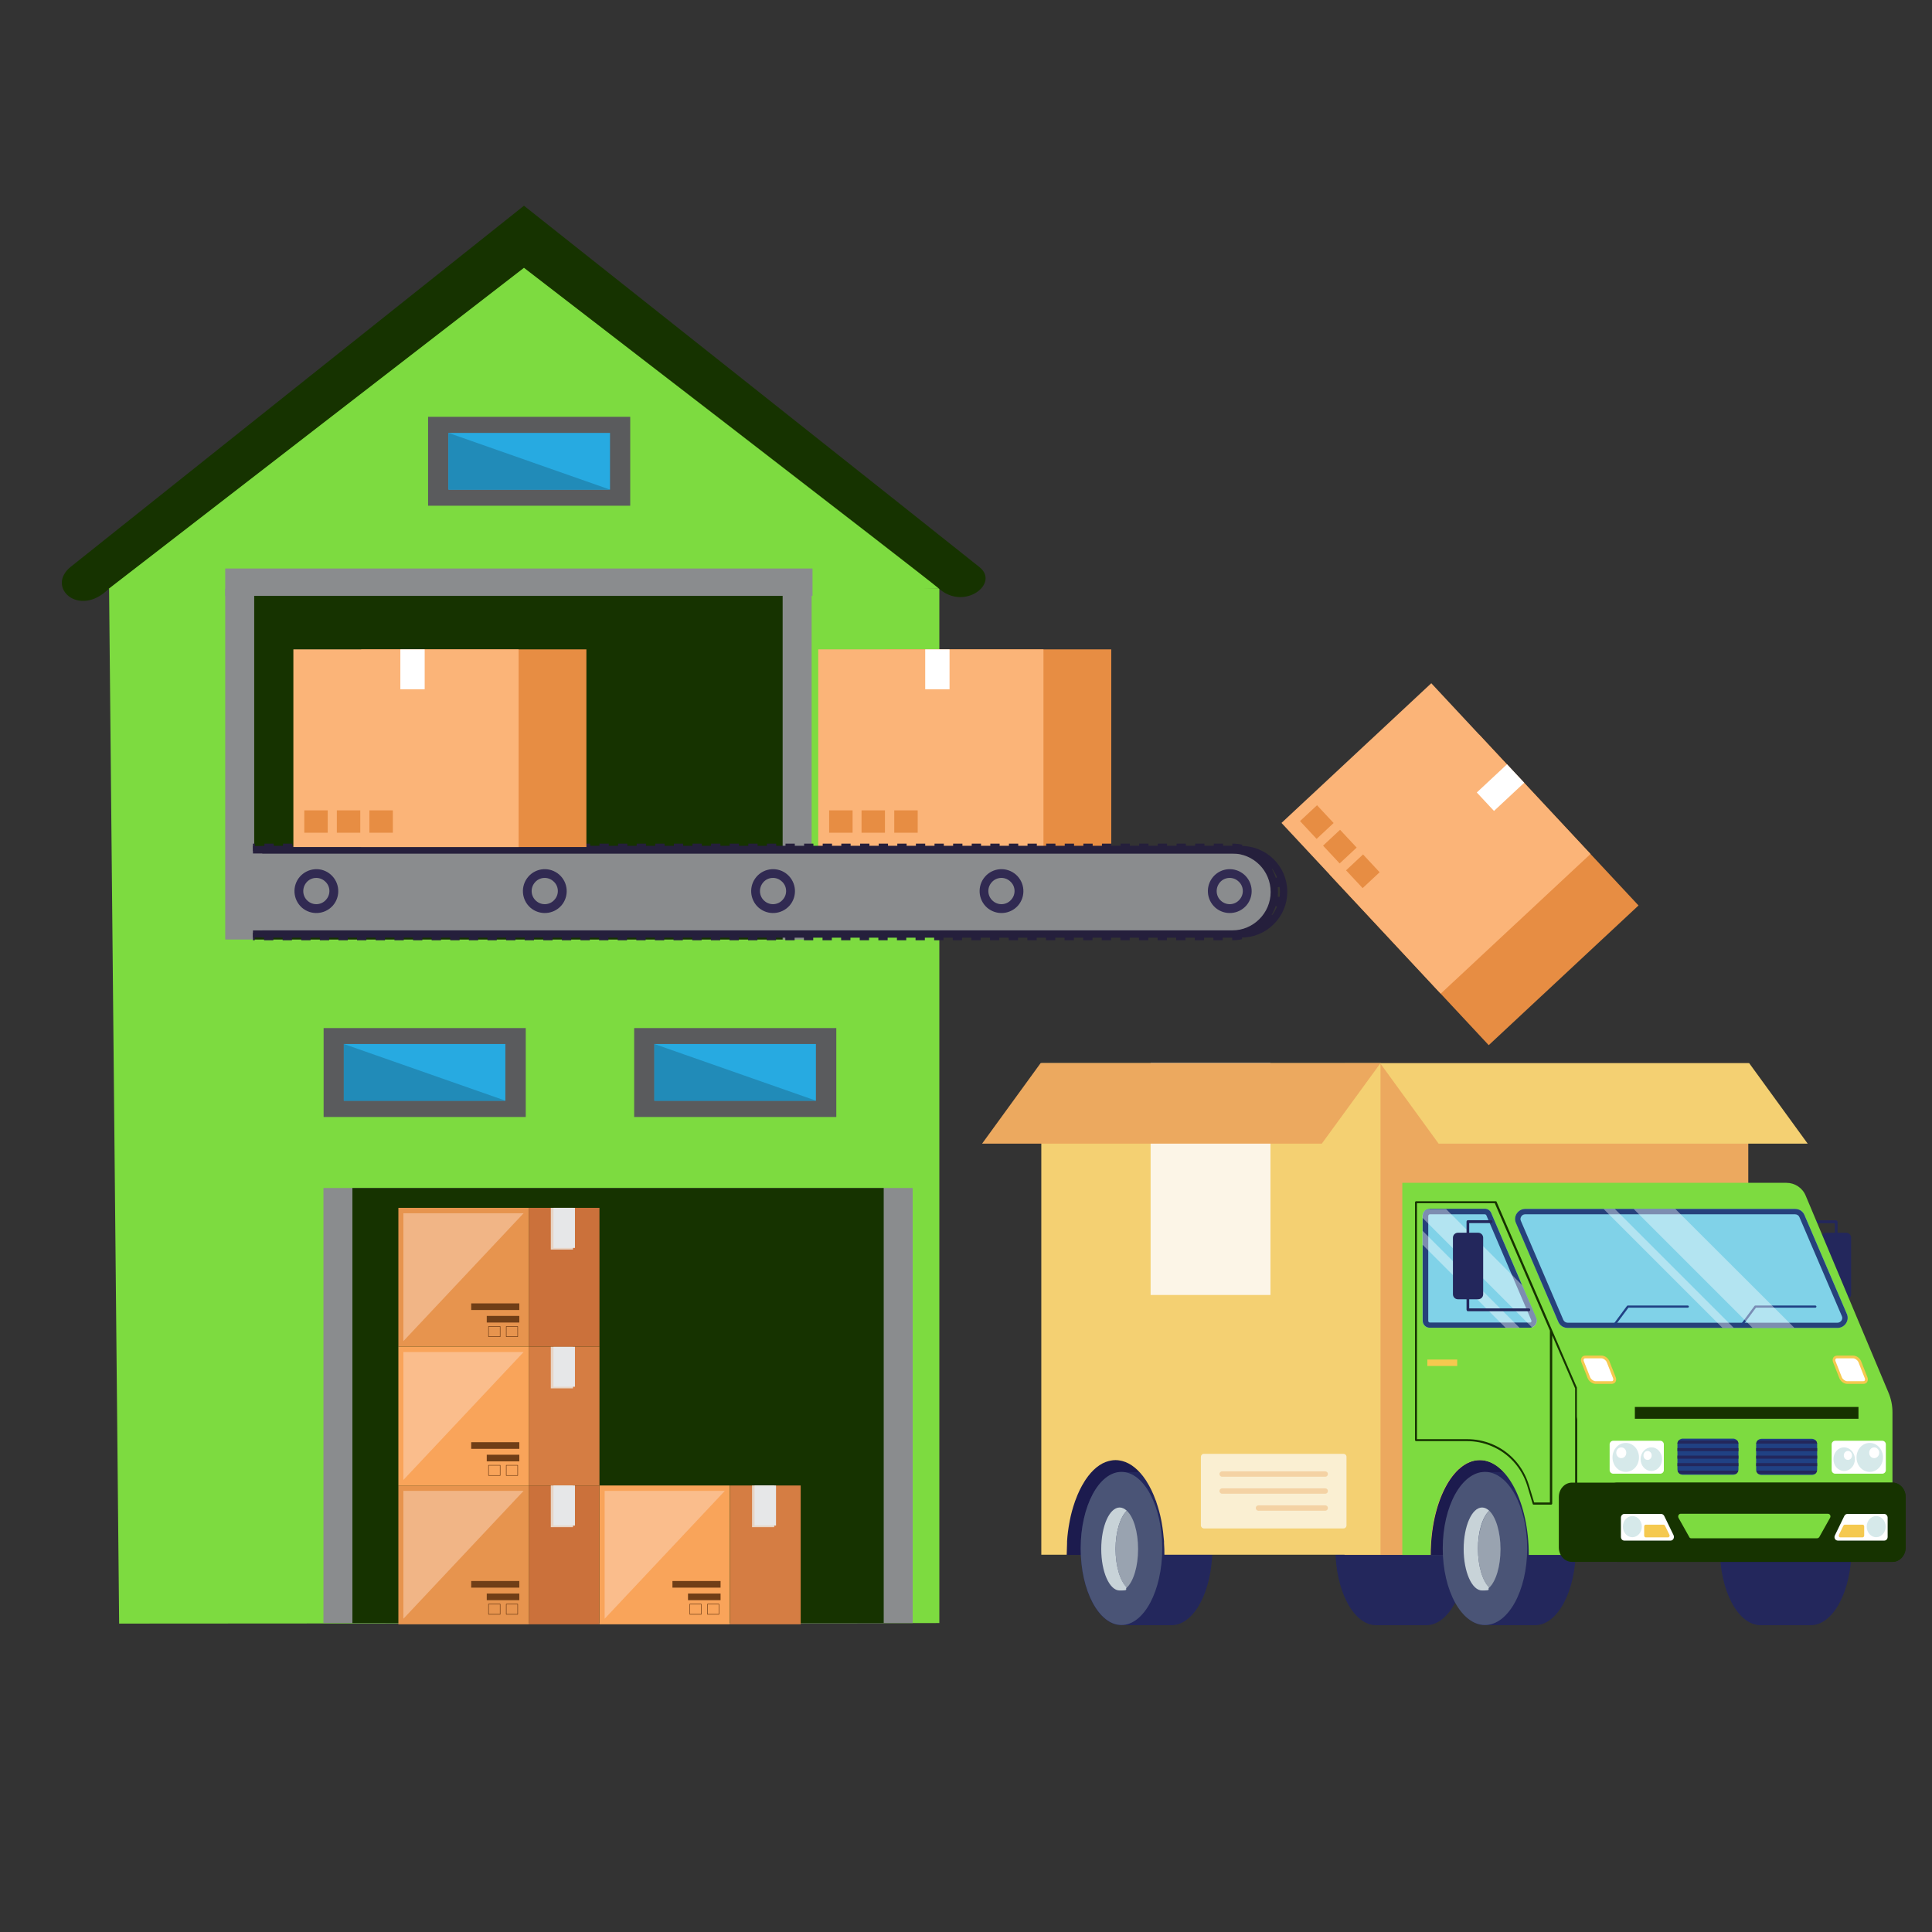 <svg xmlns="http://www.w3.org/2000/svg" xmlns:xlink="http://www.w3.org/1999/xlink" id="Layer_1" data-name="Layer 1" viewBox="0 0 1080 1080"><rect x="0" y="0" width="1080" height="1080" fill="#333333" stroke="none"/><defs><style>      .cls-1 {        fill: #99a3b0;      }      .cls-1, .cls-2, .cls-3, .cls-4, .cls-5, .cls-6, .cls-7, .cls-8, .cls-9, .cls-10, .cls-11, .cls-12, .cls-13, .cls-14, .cls-15, .cls-16, .cls-17, .cls-18, .cls-19, .cls-20, .cls-21, .cls-22, .cls-23, .cls-24, .cls-25, .cls-26, .cls-27, .cls-28, .cls-29, .cls-30, .cls-31, .cls-32, .cls-33, .cls-34 {        stroke-width: 0px;      }      .cls-2 {        fill: #27aae1;      }      .cls-3 {        fill: #d57d43;      }      .cls-4 {        fill: #e78d43;      }      .cls-5 {        fill: #e7944e;      }      .cls-6 {        fill: #1c1b4e;      }      .cls-7 {        fill: #7ddb40;      }      .cls-8 {        fill: #5a5b5d;      }      .cls-9 {        fill: #fbb478;      }      .cls-10 {        fill: #fcf5e7;      }      .cls-35 {        stroke: #eca95f;        stroke-miterlimit: 10;        stroke-width: 3px;      }      .cls-35, .cls-16, .cls-36 {        fill: none;      }      .cls-35, .cls-37 {        opacity: .4;      }      .cls-35, .cls-26 {        isolation: isolate;      }      .cls-35, .cls-36 {        stroke-linecap: round;      }      .cls-11 {        fill: #faefd2;      }      .cls-12 {        fill: #312a52;      }      .cls-13 {        fill: #f9a45a;      }      .cls-14 {        fill: #f4d072;      }      .cls-15 {        fill: #4a5476;      }      .cls-17 {        fill: #e6e7e8;      }      .cls-18 {        fill: #26417b;      }      .cls-19 {        fill: #23275c;      }      .cls-20 {        fill: #251f3c;      }      .cls-21 {        fill: #218bb8;      }      .cls-22 {        fill: #e7d5c6;      }      .cls-23 {        fill: #c8d3d8;      }      .cls-24 {        fill: #f5c94f;      }      .cls-25 {        fill: #204184;      }      .cls-26 {        fill: #fdd6bf;        opacity: .5;      }      .cls-38 {        clip-path: url(#clippath);      }      .cls-27 {        fill: #eca95f;      }      .cls-28 {        fill: #703e17;      }      .cls-36 {        stroke: #703e17;        stroke-linejoin: round;        stroke-width: .3px;      }      .cls-29 {        fill: #8a8c8e;      }      .cls-30 {        fill: #cb713b;      }      .cls-31 {        fill: #163300;      }      .cls-32 {        fill: #fff;      }      .cls-33 {        fill: #d6e9ea;      }      .cls-34 {        fill: #80d2e8;      }    </style><clipPath id="clippath"><path class="cls-16" d="M940.7,804.2h28.1c1.7,0,3,1.4,3,3v14.2c0,1.7-1.4,3-3,3h-28.1c-1.7,0-3-1.4-3-3v-14.2c-.1-1.6,1.3-3,3-3ZM1015.8,821.5v-14.2c0-1.7-1.4-3-3-3h-28.1c-1.7,0-3,1.4-3,3v14.2c0,1.7,1.4,3,3,3h28.1c1.7,0,3-1.3,3-3Z"></path></clipPath></defs><g><rect class="cls-4" x="772.2" y="431.6" width="114.5" height="130.5" transform="translate(-115.9 699.8) rotate(-43)"></rect><rect class="cls-9" x="745.4" y="402.8" width="114.5" height="130.5" transform="translate(-103.5 673.8) rotate(-43)"></rect><rect class="cls-32" x="827.1" y="432.6" width="23.1" height="14.1" transform="translate(-74.4 690.7) rotate(-43)"></rect><g><rect class="cls-4" x="742.4" y="465.9" width="13" height="13.6" transform="translate(-121.1 638.3) rotate(-43)"></rect><rect class="cls-4" x="729.5" y="452.2" width="13" height="13.6" transform="translate(-115.2 625.8) rotate(-43)"></rect><rect class="cls-4" x="755.3" y="479.7" width="13" height="13.6" transform="translate(-127.1 650.8) rotate(-43)"></rect></g></g><polygon class="cls-7" points="525.1 907.3 66.6 907.6 60.8 311 525.1 329.1 525.1 907.3"></polygon><polygon class="cls-29" points="453.7 525.2 125.9 525.2 125.9 293.8 453.7 304.8 453.7 525.2"></polygon><polygon class="cls-31" points="437.5 525.2 142.1 525.2 142.1 326.9 437.5 311 437.5 525.2"></polygon><polygon class="cls-7" points="532.6 329.1 54.4 329.1 293.5 143.7 532.6 329.1"></polygon><path class="cls-31" d="M60.8,329.1c15.6-12.1,232.1-179.4,232.1-179.4,0,0,225.6,173.7,232.2,179.5,14.1,12.3,33.9-3.1,22.4-12.2-11.5-9.3-254.6-202-254.6-202,0,0-239,190.3-253.3,201.8-14.3,11.4,4.7,28.9,21.2,12.3Z"></path><g><rect class="cls-4" x="495.3" y="363" width="125.9" height="110.5"></rect><rect class="cls-9" x="457.4" y="363" width="125.9" height="110.5"></rect><rect class="cls-32" x="517.2" y="363" width="13.6" height="22.3"></rect><g><rect class="cls-4" x="481.6" y="453" width="13.1" height="12.5"></rect><rect class="cls-4" x="463.5" y="453" width="13.1" height="12.5"></rect><rect class="cls-4" x="499.9" y="453" width="13.1" height="12.5"></rect></g></g><g><path class="cls-29" d="M141.4,475h547.4c13,0,23.6,10.5,23.6,23.6h0c0,13-10.5,23.6-23.6,23.6H141.4v-47.2Z"></path><rect class="cls-20" x="397.4" y="521.4" width="5.2" height="4.2"></rect><rect class="cls-20" x="407.8" y="521.4" width="5.2" height="4.2"></rect><rect class="cls-20" x="387.1" y="471.6" width="5.2" height="4.2"></rect><rect class="cls-20" x="387" y="521.4" width="5.2" height="4.2"></rect><rect class="cls-20" x="397.5" y="471.6" width="5.2" height="4.2"></rect><rect class="cls-20" x="376.5" y="521.4" width="5.2" height="4.2"></rect><rect class="cls-20" x="366.1" y="521.4" width="5.2" height="4.2"></rect><rect class="cls-20" x="376.7" y="471.6" width="5.2" height="4.2"></rect><rect class="cls-20" x="355.9" y="471.6" width="5.2" height="4.2"></rect><rect class="cls-20" x="366.3" y="471.6" width="5.2" height="4.2"></rect><rect class="cls-20" x="407.9" y="471.6" width="5.2" height="4.2"></rect><rect class="cls-20" x="449.4" y="521.4" width="5.2" height="4.2"></rect><rect class="cls-20" x="355.7" y="521.4" width="5.2" height="4.2"></rect><rect class="cls-20" x="459.8" y="521.4" width="5.2" height="4.2"></rect><rect class="cls-20" x="449.5" y="471.6" width="5.2" height="4.2"></rect><rect class="cls-20" x="418.2" y="521.4" width="5.2" height="4.2"></rect><rect class="cls-20" x="459.9" y="471.6" width="5.2" height="4.2"></rect><rect class="cls-20" x="470.2" y="521.4" width="5.2" height="4.2"></rect><rect class="cls-20" x="418.3" y="471.6" width="5.2" height="4.2"></rect><rect class="cls-20" x="230.9" y="521.4" width="5.2" height="4.2"></rect><rect class="cls-20" x="428.6" y="521.4" width="5.2" height="4.2"></rect><rect class="cls-20" x="428.7" y="471.6" width="5.2" height="4.2"></rect><rect class="cls-20" x="439" y="521.4" width="5.2" height="4.2"></rect><rect class="cls-20" x="303.8" y="471.6" width="5.2" height="4.2"></rect><rect class="cls-20" x="283" y="471.6" width="5.2" height="4.2"></rect><rect class="cls-20" x="262.1" y="521.4" width="5.2" height="4.2"></rect><rect class="cls-20" x="272.5" y="521.4" width="5.2" height="4.2"></rect><rect class="cls-20" x="272.6" y="471.6" width="5.2" height="4.2"></rect><rect class="cls-20" x="282.9" y="521.4" width="5.2" height="4.2"></rect><rect class="cls-20" x="262.2" y="471.6" width="5.2" height="4.2"></rect><rect class="cls-20" x="241.3" y="521.4" width="5.2" height="4.2"></rect><rect class="cls-20" x="251.8" y="471.6" width="5.2" height="4.2"></rect><rect class="cls-20" x="231" y="471.6" width="5.2" height="4.2"></rect><rect class="cls-20" x="251.7" y="521.4" width="5.2" height="4.2"></rect><rect class="cls-20" x="241.4" y="471.6" width="5.2" height="4.2"></rect><rect class="cls-20" x="293.4" y="471.6" width="5.2" height="4.2"></rect><rect class="cls-20" x="324.7" y="471.6" width="5.2" height="4.2"></rect><rect class="cls-20" x="334.9" y="521.4" width="5.2" height="4.2"></rect><rect class="cls-20" x="345.3" y="521.4" width="5.2" height="4.2"></rect><rect class="cls-20" x="335.1" y="471.6" width="5.2" height="4.2"></rect><rect class="cls-20" x="324.5" y="521.4" width="5.2" height="4.2"></rect><rect class="cls-20" x="345.5" y="471.6" width="5.2" height="4.2"></rect><rect class="cls-20" x="293.3" y="521.4" width="5.2" height="4.2"></rect><rect class="cls-20" x="303.7" y="521.4" width="5.2" height="4.2"></rect><rect class="cls-20" x="470.3" y="471.6" width="5.2" height="4.2"></rect><rect class="cls-20" x="314.1" y="521.4" width="5.2" height="4.2"></rect><rect class="cls-20" x="314.3" y="471.6" width="5.2" height="4.2"></rect><rect class="cls-20" x="439.1" y="471.6" width="5.2" height="4.2"></rect><rect class="cls-20" x="647.1" y="521.4" width="5.2" height="4.2"></rect><rect class="cls-20" x="636.8" y="471.6" width="5.2" height="4.2"></rect><rect class="cls-20" x="667.9" y="521.4" width="5.2" height="4.2"></rect><rect class="cls-20" x="657.5" y="521.4" width="5.2" height="4.2"></rect><rect class="cls-20" x="636.7" y="521.4" width="5.2" height="4.2"></rect><rect class="cls-20" x="657.7" y="471.6" width="5.2" height="4.2"></rect><rect class="cls-20" x="647.2" y="471.6" width="5.2" height="4.2"></rect><rect class="cls-20" x="615.9" y="521.4" width="5.2" height="4.2"></rect><rect class="cls-20" x="626.4" y="471.6" width="5.2" height="4.2"></rect><rect class="cls-20" x="605.6" y="471.6" width="5.2" height="4.2"></rect><rect class="cls-20" x="616" y="471.6" width="5.2" height="4.2"></rect><rect class="cls-20" x="626.3" y="521.4" width="5.2" height="4.2"></rect><rect class="cls-20" x="678.3" y="521.4" width="5.2" height="4.2"></rect><rect class="cls-20" x="480.6" y="521.4" width="5.2" height="4.2"></rect><path class="cls-20" d="M711.4,501l4.1.4c-.2,1.9-.6,3.7-1.2,5.5l-4-1.3c.6-1.5,1-3,1.1-4.6Z"></path><path class="cls-20" d="M698.1,477.8l1.7-3.8c1.7.8,3.3,1.7,4.9,2.8l-2.5,3.4c-1.3-1-2.6-1.8-4.1-2.4Z"></path><path class="cls-20" d="M705.7,483.4l3.1-2.8c1.3,1.4,2.4,2.9,3.3,4.6l-3.6,2.1c-.8-1.4-1.7-2.7-2.8-3.9Z"></path><path class="cls-20" d="M710.5,491.6l4-1.3c.6,1.8,1,3.6,1.2,5.5l-4.1.4c-.3-1.5-.6-3.1-1.1-4.6Z"></path><path class="cls-20" d="M704.6,520.4c-1.5,1.1-3.2,2.1-4.9,2.8l-1.7-3.8c1.4-.6,2.8-1.4,4.1-2.4l2.5,3.4Z"></path><rect class="cls-20" x="668.1" y="471.6" width="5.2" height="4.2"></rect><rect class="cls-20" x="678.5" y="471.6" width="5.2" height="4.2"></rect><rect class="cls-20" x="605.5" y="521.4" width="5.2" height="4.2"></rect><path class="cls-20" d="M688.9,475.8v-4.2c1.9,0,3.8.2,5.6.6l-.9,4.1c-1.5-.3-3.1-.5-4.7-.5Z"></path><path class="cls-20" d="M693.5,520.9l.9,4.1c-1.8.4-3.7.6-5.6.6h0v-4.2h0c1.6,0,3.2-.2,4.7-.5Z"></path><path class="cls-20" d="M712.1,512.1c-.9,1.6-2.1,3.1-3.3,4.5l-3.1-2.8c1.1-1.2,2-2.5,2.8-3.8l3.6,2.1Z"></path><rect class="cls-20" x="522.2" y="521.4" width="5.2" height="4.2"></rect><rect class="cls-20" x="512" y="471.6" width="5.2" height="4.2"></rect><rect class="cls-20" x="532.8" y="471.6" width="5.2" height="4.2"></rect><rect class="cls-20" x="532.6" y="521.4" width="5.2" height="4.2"></rect><rect class="cls-20" x="511.8" y="521.4" width="5.2" height="4.2"></rect><rect class="cls-20" x="522.4" y="471.6" width="5.2" height="4.2"></rect><rect class="cls-20" x="480.8" y="471.6" width="5.2" height="4.2"></rect><rect class="cls-20" x="491" y="521.4" width="5.2" height="4.2"></rect><rect class="cls-20" x="491.2" y="471.6" width="5.2" height="4.2"></rect><rect class="cls-20" x="501.6" y="471.6" width="5.2" height="4.2"></rect><rect class="cls-20" x="501.4" y="521.4" width="5.2" height="4.2"></rect><rect class="cls-20" x="553.4" y="521.4" width="5.2" height="4.2"></rect><rect class="cls-20" x="574.3" y="521.4" width="5.2" height="4.2"></rect><rect class="cls-20" x="574.4" y="471.6" width="5.2" height="4.2"></rect><rect class="cls-20" x="584.7" y="521.4" width="5.2" height="4.2"></rect><rect class="cls-20" x="595.1" y="521.4" width="5.2" height="4.2"></rect><rect class="cls-20" x="584.8" y="471.6" width="5.2" height="4.2"></rect><rect class="cls-20" x="543.2" y="471.6" width="5.2" height="4.2"></rect><rect class="cls-20" x="564" y="471.6" width="5.2" height="4.2"></rect><rect class="cls-20" x="543" y="521.4" width="5.2" height="4.2"></rect><rect class="cls-20" x="595.2" y="471.6" width="5.2" height="4.2"></rect><rect class="cls-20" x="563.9" y="521.4" width="5.2" height="4.2"></rect><rect class="cls-20" x="553.6" y="471.6" width="5.2" height="4.2"></rect><rect class="cls-20" x="199.8" y="471.6" width="5.2" height="4.2"></rect><rect class="cls-20" x="141.4" y="471.6" width="1.1" height="4.2"></rect><rect class="cls-20" x="158.2" y="471.6" width="5.2" height="4.2"></rect><rect class="cls-20" x="141.4" y="521.4" width="1" height="4.2"></rect><rect class="cls-20" x="147.8" y="471.6" width="5.2" height="4.2"></rect><rect class="cls-20" x="158" y="521.4" width="5.2" height="4.2"></rect><rect class="cls-20" x="220.6" y="471.6" width="5.2" height="4.2"></rect><rect class="cls-20" x="199.6" y="521.4" width="5.2" height="4.2"></rect><rect class="cls-20" x="210" y="521.4" width="5.2" height="4.2"></rect><rect class="cls-20" x="210.2" y="471.6" width="5.2" height="4.2"></rect><rect class="cls-20" x="220.5" y="521.4" width="5.2" height="4.2"></rect><rect class="cls-20" x="178.8" y="521.4" width="5.2" height="4.2"></rect><rect class="cls-20" x="168.4" y="521.4" width="5.2" height="4.2"></rect><rect class="cls-20" x="168.6" y="471.6" width="5.2" height="4.2"></rect><rect class="cls-20" x="189.4" y="471.6" width="5.2" height="4.2"></rect><rect class="cls-20" x="189.2" y="521.4" width="5.2" height="4.2"></rect><rect class="cls-20" x="179" y="471.6" width="5.2" height="4.2"></rect><rect class="cls-20" x="147.6" y="521.4" width="5.2" height="4.2"></rect><path class="cls-20" d="M141.4,520.1h547.4c11.8,0,21.5-9.6,21.5-21.5s-9.6-21.5-21.5-21.5H141.4v-4.2h547.4c14.1,0,25.6,11.5,25.6,25.6s-11.5,25.6-25.6,25.6H141.4v-4Z"></path><path class="cls-20" d="M146.6,520.1h547.4c11.8,0,21.5-9.6,21.5-21.5s-9.6-21.5-21.5-21.5H146.6v-4.2h547.4c14.1,0,25.6,11.5,25.6,25.6s-11.5,25.6-25.6,25.6H146.6v-4Z"></path><path class="cls-12" d="M678.2,490.1c-4.4,5.1-3.9,12.8,1.2,17.3,5.1,4.4,12.8,3.9,17.3-1.2,4.4-5.1,3.9-12.8-1.2-17.3-5.2-4.5-12.9-3.9-17.3,1.2ZM681.9,493.3c2.6-3.1,7.3-3.4,10.3-.7,3.1,2.6,3.4,7.3.7,10.3-2.6,3.1-7.3,3.4-10.3.7-3-2.6-3.3-7.2-.7-10.3Z"></path><path class="cls-12" d="M550.6,490.1c-4.4,5.1-3.9,12.8,1.2,17.3,5.1,4.4,12.8,3.9,17.3-1.2,4.4-5.1,3.9-12.8-1.2-17.3-5.2-4.5-12.9-3.9-17.3,1.2ZM554.3,493.3c2.6-3.1,7.3-3.4,10.3-.7,3.1,2.6,3.4,7.3.7,10.3-2.6,3.1-7.3,3.4-10.3.7-3-2.6-3.4-7.2-.7-10.3Z"></path><path class="cls-12" d="M422.9,490.1c-4.4,5.1-3.9,12.8,1.2,17.3,5.1,4.4,12.8,3.9,17.3-1.2,4.4-5.1,3.9-12.8-1.2-17.3-5.1-4.5-12.9-3.9-17.3,1.2ZM426.6,493.3c2.6-3.1,7.3-3.4,10.3-.7,3.1,2.6,3.4,7.3.7,10.3-2.6,3.1-7.3,3.4-10.3.7-3-2.6-3.3-7.2-.7-10.3Z"></path><path class="cls-12" d="M295.3,490.1c-4.4,5.1-3.9,12.8,1.2,17.3,5.1,4.4,12.8,3.9,17.3-1.2,4.4-5.1,3.9-12.8-1.2-17.3-5.2-4.5-12.9-3.9-17.3,1.2ZM299,493.3c2.6-3.1,7.3-3.4,10.3-.7,3.1,2.6,3.4,7.3.7,10.3-2.6,3.1-7.3,3.4-10.3.7-3-2.6-3.4-7.2-.7-10.3Z"></path><path class="cls-12" d="M167.6,490.1c-4.4,5.1-3.9,12.8,1.2,17.3,5.1,4.4,12.8,3.9,17.3-1.2,4.4-5.1,3.9-12.8-1.2-17.3-5.1-4.5-12.8-3.9-17.3,1.2ZM171.3,493.3c2.6-3.1,7.3-3.4,10.3-.7,3.1,2.6,3.4,7.3.7,10.3-2.6,3.1-7.3,3.4-10.3.7-3-2.6-3.3-7.2-.7-10.3Z"></path></g><g><rect class="cls-4" x="201.9" y="363" width="125.9" height="110.5"></rect><rect class="cls-9" x="164" y="363" width="125.9" height="110.5"></rect><rect class="cls-32" x="223.8" y="363" width="13.6" height="22.3"></rect><g><rect class="cls-4" x="188.3" y="453" width="13.1" height="12.5"></rect><rect class="cls-4" x="170.1" y="453" width="13.1" height="12.5"></rect><rect class="cls-4" x="206.5" y="453" width="13.1" height="12.5"></rect></g></g><g><path class="cls-19" d="M769.3,822.9h28c12.6,0,22.8,19.1,22.8,42.8s-10.2,42.8-22.8,42.8-.8,0-1.2,0h-25.6c-.4,0-.8,0-1.2,0-12.6,0-22.8-19.1-22.8-42.8s10.2-42.8,22.8-42.8Z"></path><g><path class="cls-6" d="M595.9,869.2h55c0-29.3-12.3-53-27.5-53s-27.5,23.7-27.5,53Z"></path><g><path class="cls-19" d="M626.9,822.9h28c12.6,0,22.8,19.1,22.8,42.8s-10.2,42.8-22.8,42.8-.8,0-1.2,0h-25.6c-.4,0-.8,0-1.2,0-12.6,0-22.8-19.1-22.8-42.8,0-23.7,10.3-42.8,22.8-42.8Z"></path><g><ellipse class="cls-15" cx="626.9" cy="865.6" rx="22.8" ry="42.8"></ellipse><path class="cls-23" d="M629.9,844.5c-1.2-1.1-2.6-1.8-4-1.8-5.7,0-10.3,10.4-10.3,23.2s4.6,23.2,10.3,23.2,2.7-.6,4-1.8c-3.7-3.5-6.3-11.8-6.3-21.5,0-9.5,2.6-17.8,6.3-21.3Z"></path><path class="cls-1" d="M629.9,844.5c-3.7,3.5-6.3,11.8-6.3,21.5s2.6,18,6.3,21.5c3.7-3.5,6.3-11.8,6.3-21.5,0-9.7-2.5-18-6.3-21.5Z"></path></g></g><g><rect class="cls-27" x="751.6" y="594.4" width="225.7" height="274.8"></rect><path class="cls-14" d="M771.7,594.3v274.8h-120.8c0-2.2,0-4.3-.2-6.4,0-.4,0-.8,0-1.1-.3-3.6-.7-7.1-1.3-10.4,0-.4-.2-.8-.2-1.1-.7-3.7-1.7-7.2-2.8-10.4,0-.4-.3-.8-.4-1.1-1.4-3.9-3.1-7.4-5-10.4-.2-.4-.5-.8-.7-1.1-3.7-5.5-8.2-9.2-13-10.4-1.2-.3-2.4-.5-3.7-.5s-2.5.2-3.7.5c-4.9,1.2-9.3,4.9-13,10.4-.3.4-.5.8-.7,1.1-1.9,3-3.6,6.5-5,10.4-.2.4-.3.8-.4,1.1-1.1,3.2-2.1,6.7-2.8,10.4,0,.4-.2.8-.2,1.1-.6,3.3-1.1,6.8-1.3,10.4,0,.4,0,.8,0,1.1,0,2.1-.2,4.2-.2,6.4h-14.2v-274.8h189.8Z"></path><path class="cls-11" d="M673,854.4h78c1,0,1.7-.8,1.7-1.7v-38.3c0-1-.8-1.7-1.7-1.7h-78c-1,0-1.7.8-1.7,1.7v38.3c0,.9.8,1.7,1.7,1.7Z"></path><rect class="cls-10" x="643.2" y="594.3" width="67" height="129.6"></rect><g><line class="cls-35" x1="740.8" y1="824" x2="683.2" y2="824"></line><line class="cls-35" x1="740.8" y1="833.5" x2="683.2" y2="833.5"></line><line class="cls-35" x1="740.8" y1="843" x2="703.5" y2="843"></line></g></g></g><polygon class="cls-27" points="549 639.3 738.9 639.3 771.7 594.3 581.7 594.3 549 639.3"></polygon><polygon class="cls-14" points="1010.5 639.3 804.2 639.3 771.5 594.3 977.8 594.3 1010.5 639.3"></polygon><g><g><path class="cls-19" d="M992.4,733h34c.4,0,.8-.3.8-.8v-49.2c0-.4-.3-.8-.8-.8h-12.9c-.4,0-.8.3-.8.8s.3.8.8.8h12.2v47.7h-33.3c-.4,0-.8.3-.8.8s.4.7.8.7Z"></path><path class="cls-19" d="M1032,726.3h-11.3c-1.5,0-2.8-1.2-2.8-2.8v-31.6c0-1.5,1.2-2.8,2.8-2.8h11.3c1.5,0,2.8,1.2,2.8,2.8v31.6c0,1.5-1.2,2.8-2.8,2.8Z"></path></g><path class="cls-6" d="M799.8,869.2h55c0-29.3-12.3-53-27.5-53s-27.5,23.7-27.5,53Z"></path><g><path class="cls-19" d="M830.1,822.9h28c12.6,0,22.8,19.1,22.8,42.8s-10.2,42.8-22.8,42.8-.8,0-1.2,0h-25.6c-.4,0-.8,0-1.2,0-12.6,0-22.8-19.1-22.8-42.8s10.3-42.8,22.8-42.8Z"></path><g><ellipse class="cls-15" cx="830.1" cy="865.6" rx="23.6" ry="42.8"></ellipse><path class="cls-23" d="M832.5,844.5c-1.2-1.1-2.6-1.8-4-1.8-5.7,0-10.3,10.4-10.3,23.2s4.6,23.2,10.3,23.2,2.7-.6,4-1.8c-3.7-3.5-6.3-11.8-6.3-21.5-.1-9.5,2.5-17.8,6.3-21.3Z"></path><path class="cls-1" d="M832.5,844.5c-3.7,3.5-6.3,11.8-6.3,21.5s2.6,18,6.3,21.5c3.7-3.5,6.3-11.8,6.3-21.5s-2.6-18-6.3-21.5Z"></path></g></g><path class="cls-19" d="M984.2,822.9h28c12.6,0,22.8,19.1,22.8,42.8s-10.2,42.8-22.8,42.8-.8,0-1.2,0h-25.6c-.4,0-.8,0-1.2,0-12.6,0-22.8-19.1-22.8-42.8,0-23.7,10.3-42.8,22.8-42.8Z"></path><g><path class="cls-7" d="M783.9,661.1v208.1h15.7c0-29.3,12.3-53,27.5-53s27.5,23.7,27.5,53h203.3v-79.8c0-3.8-.8-7.6-2.3-11.1l-46.2-109.9c-1.8-4.4-6.1-7.2-10.8-7.2h-214.7Z"></path><rect class="cls-24" x="797.9" y="760" width="16.7" height="3.6"></rect><g><g><path class="cls-32" d="M1032.6,772.8h8.9c1.5,0,2.2-1.2,1.6-2.7l-3.5-8.9c-.6-1.5-2.3-2.7-3.7-2.7h-8.9c-1.5,0-2.2,1.2-1.6,2.7l3.5,8.9c.6,1.5,2.2,2.7,3.7,2.7Z"></path><path class="cls-24" d="M1028.2,770.4l-3.5-8.9c-.4-1-.3-1.9.2-2.7.5-.7,1.2-1,2.2-1h8.9c1.8,0,3.7,1.4,4.4,3.2l3.5,8.9c.4,1,.3,1.9-.2,2.7-.5.7-1.2,1-2.2,1h-8.9c-1.8,0-3.7-1.4-4.4-3.2ZM1027,759.3c-.3,0-.7,0-.9.4-.2.3-.2.8,0,1.3l3.5,8.9c.5,1.2,1.9,2.2,3,2.2h8.9c.3,0,.7,0,.9-.4.2-.3.2-.8,0-1.3l-3.5-8.9c-.5-1.2-1.9-2.2-3-2.2h-8.9Z"></path></g><g><path class="cls-32" d="M892,772.8h8.9c1.5,0,2.2-1.2,1.6-2.7l-3.5-8.9c-.6-1.5-2.3-2.7-3.7-2.7h-8.9c-1.5,0-2.2,1.2-1.6,2.7l3.5,8.9c.5,1.5,2.2,2.7,3.7,2.7Z"></path><path class="cls-24" d="M887.5,770.4l-3.5-8.9c-.4-1-.3-1.9.2-2.7.5-.7,1.2-1,2.2-1h8.9c1.8,0,3.7,1.4,4.4,3.2l3.5,8.9c.4,1,.3,1.9-.2,2.7-.5.7-1.2,1-2.2,1h-8.8c-1.8,0-3.8-1.4-4.5-3.2ZM886.3,759.3c-.3,0-.7,0-.9.4-.2.3-.2.8,0,1.3l3.5,8.9c.5,1.2,1.9,2.2,3,2.2h8.9c.3,0,.7,0,.9-.4.2-.3.2-.8,0-1.3l-3.5-8.9c-.5-1.2-1.9-2.2-3-2.2h-8.9Z"></path></g></g><path class="cls-31" d="M881.5,792v-16.3l-13.9-32.2-31-71.7c0-.2-.3-.3-.5-.3h-44.5c-.3,0-.6.3-.6.6v132.9c0,.3.3.6.6.6h28.6c4.6,0,9.1.9,13.4,2.7,9.7,4,17,12.1,20.1,22.1l3.1,10.3c0,.2.3.4.5.4h9.8c.3,0,.6-.3.6-.6v-94l12.8,29.6v88.6c0,.3.3.6.6.6s.6-.3.6-.6v-71.1M792,672.6h43.6l30.8,71.2v96.1h-8.8l-3-9.9c-3.2-10.4-10.7-18.7-20.7-22.8-4.4-1.8-9.1-2.7-13.8-2.7h-28v-131.9h0Z"></path><g><g><path class="cls-31" d="M871.4,836.8v28.3c0,4.4,3.3,8,7.3,8h179.2c4,0,7.3-3.6,7.3-8v-28.3c0-4.4-3.3-8-7.3-8h-179.2c-4,0-7.3,3.6-7.3,8Z"></path><path class="cls-31" d="M896.8,836.8v28.3c0,4.4,3.3,8,7.3,8h153.9c4,0,7.3-3.6,7.3-8v-28.3c0-4.4-3.3-8-7.3-8h-154c-4,0-7.2,3.6-7.2,8Z"></path></g><g><g><path class="cls-32" d="M1027.4,861.2h25.9c1.1,0,1.9-.9,1.9-2.1v-10.7c0-1.2-.9-2.1-1.9-2.1h-20.6c-.7,0-1.3.4-1.7,1.1l-5.2,10.7c-.8,1.4,0,3.1,1.6,3.1Z"></path><path class="cls-24" d="M1028.8,859.4h12.4c.5,0,.9-.5.9-1v-5.1c0-.6-.4-1-.9-1h-9.9c-.3,0-.6.2-.8.5l-2.5,5.1c-.3.7,0,1.5.8,1.5Z"></path><ellipse class="cls-33" cx="1048.8" cy="853.4" rx="5.3" ry="5.9"></ellipse></g><g><path class="cls-32" d="M933.9,861.2h-25.9c-1.1,0-1.9-.9-1.9-2.1v-10.7c0-1.2.9-2.1,1.9-2.1h20.6c.7,0,1.3.4,1.7,1.1l5.2,10.7c.7,1.4-.2,3.1-1.6,3.1Z"></path><path class="cls-24" d="M932.4,859.4h-12.4c-.5,0-.9-.5-.9-1v-5.1c0-.6.4-1,.9-1h9.9c.3,0,.6.2.8.5l2.5,5.1c.4.7-.1,1.5-.8,1.5Z"></path><path class="cls-33" d="M917.8,853.4c0,3.2-2.4,5.9-5.3,5.9s-5.3-2.6-5.3-5.9,2.4-5.9,5.3-5.9,5.3,2.6,5.3,5.9Z"></path></g></g><path class="cls-7" d="M945.4,859.9h70.4c.5,0,.9-.3,1.2-.7l6-10.7c.6-1,0-2.3-1.2-2.3h-82.3c-1.1,0-1.7,1.3-1.2,2.3l6,10.7c.2.5.6.7,1.1.7Z"></path></g><g><g><g><g><path class="cls-34" d="M847.5,683.6l23.6,55.3c.9,2.1,2.9,3.4,5.2,3.4h150.9c4,0,6.7-4.1,5.2-7.8l-23.7-55.3c-.9-2.1-2.9-3.4-5.2-3.4h-150.9c-4,0-6.7,4.1-5.1,7.8Z"></path><path class="cls-18" d="M852.6,678.8h150.9c1,0,2,.6,2.4,1.6l23.7,55.3c.4.8.3,1.7-.2,2.5-.5.7-1.3,1.2-2.2,1.2h-150.9c-1,0-2-.6-2.4-1.6l-23.7-55.3c-.4-.8-.3-1.7.2-2.5.5-.8,1.3-1.2,2.2-1.2M852.6,675.8c-4,0-6.8,4.1-5.2,7.8l23.7,55.3c.9,2.1,2.9,3.4,5.2,3.4h150.9c4,0,6.8-4.1,5.2-7.8l-23.7-55.3c-.9-2.1-2.9-3.4-5.2-3.4h-150.9Z"></path></g><path class="cls-25" d="M973.6,741.3c.2,0,.3,0,.5-.2l7.5-10.1h33.2c.3,0,.6-.3.6-.6s-.3-.6-.6-.6h-33.5c-.2,0-.3,0-.5.2l-7.7,10.4c-.2.2,0,.6,0,.8.1,0,.2,0,.4,0Z"></path><path class="cls-25" d="M902.3,741.3c.2,0,.3,0,.5-.2l7.5-10.1h33.2c.3,0,.6-.3.6-.6s-.3-.6-.6-.6h-33.5c-.2,0-.3,0-.5.2l-7.7,10.4c-.2.2,0,.6,0,.8.2,0,.3,0,.4,0Z"></path></g><g class="cls-37"><polygon class="cls-32" points="913.2 675.8 979.7 742.3 1003.1 742.3 936.5 675.8 913.2 675.8"></polygon><polygon class="cls-32" points="896.4 675.8 962.9 742.3 969.2 742.3 902.7 675.8 896.4 675.8"></polygon></g></g><g><g><path class="cls-34" d="M795.2,679.7v58.6c0,2.2,1.8,3.9,3.9,3.9h55.9c.5,0,1,0,1.4-.3,2-.7,3.2-3.1,2.3-5.2l-7.9-18.5-17.2-40.1c-.6-1.5-2.1-2.4-3.6-2.4h-30.8c-2.2,0-4,1.8-4,4Z"></path><path class="cls-18" d="M799.2,678.8h30.8c.4,0,.7.2.9.6l25.1,58.6c.2.4,0,.7,0,.9s-.3.4-.8.4h-55.9c-.5,0-.9-.4-.9-.9v-58.6c0-.6.4-1,.9-1M799.2,675.8c-2.2,0-3.9,1.8-3.9,3.9v58.6c0,2.2,1.8,3.9,3.9,3.9h55.9c2.8,0,4.7-2.9,3.6-5.5l-25.1-58.6c-.6-1.5-2-2.4-3.6-2.4h-30.8Z"></path></g><g class="cls-37"><path class="cls-32" d="M795.2,679.7v1.1l61.3,61.3c2-.7,3.2-3.1,2.3-5.2l-7.9-18.5-42.5-42.5h-9.1c-2.3,0-4.1,1.6-4.1,3.8Z"></path><polygon class="cls-32" points="795.2 688 795.2 695.8 841.7 742.3 849.5 742.3 795.2 688"></polygon></g></g></g><g><g><path class="cls-25" d="M940.7,804.2h28.1c1.7,0,3,1.4,3,3v14.2c0,1.7-1.4,3-3,3h-28.1c-1.7,0-3-1.4-3-3v-14.2c-.1-1.6,1.3-3,3-3ZM1015.8,821.5v-14.2c0-1.7-1.4-3-3-3h-28.1c-1.7,0-3,1.4-3,3v14.2c0,1.7,1.4,3,3,3h28.1c1.7,0,3-1.3,3-3Z"></path><g class="cls-38"><g><polygon class="cls-19" points="931.1 822.1 933.8 823.9 1022.9 823.9 1025.1 822.1 931.1 822.1"></polygon><polygon class="cls-19" points="924.7 817.9 927.4 819.6 1028.1 819.6 1030.3 817.9 924.7 817.9"></polygon><polygon class="cls-19" points="918.3 813.7 921.1 815.4 1033.3 815.4 1035.5 813.7 918.3 813.7"></polygon><polygon class="cls-19" points="911.9 809.5 914.7 811.2 1038.5 811.2 1040.6 809.5 911.9 809.5"></polygon><polygon class="cls-19" points="905.5 805.2 908.3 807 1043.6 807 1045.8 805.2 905.5 805.2"></polygon></g></g></g><g><path class="cls-32" d="M1025.9,823.8h26.3c1.1,0,2-.9,2-2v-14.4c0-1.1-.9-2-2-2h-26.3c-1.1,0-2,.9-2,2v14.4c0,1.1.9,2,2,2Z"></path><g><path class="cls-33" d="M1037.8,814.7c0,4.5,3.3,8.1,7.4,8.1s7.4-3.6,7.4-8.1-3.3-8.1-7.4-8.1c-4.1,0-7.4,3.6-7.4,8.1Z"></path><path class="cls-32" d="M1044.9,812.1c0,1.7,1.2,3,2.8,3s2.8-1.4,2.8-3-1.2-3-2.8-3c-1.6,0-2.8,1.3-2.8,3Z"></path></g><g><path class="cls-33" d="M1024.9,815.7c0,3.7,2.7,6.6,6,6.6s6-3,6-6.6-2.7-6.6-6-6.6c-3.3-.1-6,2.9-6,6.6Z"></path><path class="cls-32" d="M1030.7,813.6c0,1.4,1,2.5,2.3,2.5s2.3-1.1,2.3-2.5-1-2.5-2.3-2.5-2.3,1.1-2.3,2.5Z"></path></g></g><g><path class="cls-32" d="M928.1,823.8h-26.3c-1.1,0-2-.9-2-2v-14.4c0-1.1.9-2,2-2h26.3c1.1,0,2,.9,2,2v14.4c0,1.1-.9,2-2,2Z"></path><g><path class="cls-33" d="M916.2,814.7c0,4.5-3.3,8.1-7.4,8.1s-7.4-3.6-7.4-8.1,3.3-8.1,7.4-8.1c4.1,0,7.4,3.6,7.4,8.1Z"></path><path class="cls-32" d="M909.1,812.1c0,1.7-1.2,3-2.8,3s-2.8-1.4-2.8-3,1.2-3,2.8-3c1.6,0,2.8,1.3,2.8,3Z"></path></g><g><path class="cls-33" d="M929.1,815.7c0,3.7-2.7,6.6-6,6.6s-6-3-6-6.6,2.7-6.6,6-6.6c3.3-.1,6,2.9,6,6.6Z"></path><path class="cls-32" d="M923.3,813.6c0,1.4-1,2.5-2.3,2.5s-2.3-1.1-2.3-2.5,1-2.5,2.3-2.5,2.3,1.1,2.3,2.5Z"></path></g></g></g><rect class="cls-31" x="913.9" y="786.5" width="125" height="6.6"></rect></g><g><path class="cls-19" d="M820.6,733h34c.4,0,.8-.3.8-.8s-.3-.8-.8-.8h-33.3v-47.7h12.2c.4,0,.8-.3.8-.8s-.3-.8-.8-.8h-12.9c-.4,0-.8.3-.8.8v49.2c.1.6.4.9.8.9Z"></path><path class="cls-19" d="M815,726.3h11.3c1.5,0,2.8-1.2,2.8-2.8v-31.6c0-1.5-1.2-2.8-2.8-2.8h-11.3c-1.5,0-2.8,1.2-2.8,2.8v31.6c0,1.5,1.2,2.8,2.8,2.8Z"></path></g></g></g><rect class="cls-29" x="180.8" y="664.1" width="329.4" height="243.2"></rect><rect class="cls-31" x="197" y="664.1" width="297" height="243.2"></rect><g><rect class="cls-8" x="180.9" y="574.7" width="113" height="49.7"></rect><rect class="cls-2" x="192.2" y="583.6" width="90.3" height="31.7"></rect><polygon class="cls-21" points="282.6 615.3 192.2 615.3 192.2 583.6 282.6 615.3"></polygon></g><g><rect class="cls-8" x="354.5" y="574.7" width="113" height="49.7"></rect><rect class="cls-2" x="365.8" y="583.6" width="90.3" height="31.7"></rect><polygon class="cls-21" points="456.2 615.3 365.8 615.3 365.8 583.6 456.2 615.3"></polygon></g><g><rect class="cls-8" x="239.3" y="233" width="113" height="49.7"></rect><rect class="cls-2" x="250.7" y="242" width="90.3" height="31.7"></rect><polygon class="cls-21" points="341 273.7 250.7 273.7 250.7 242 341 273.7"></polygon></g><g><g><rect class="cls-3" x="408.1" y="830.4" width="39.5" height="77.6"></rect><rect class="cls-22" x="420.4" y="830.4" width="12.4" height="23.3"></rect><rect class="cls-13" x="335.1" y="830.4" width="72.9" height="77.6"></rect><polygon class="cls-26" points="338 904.9 338 833.4 405.2 833.4 338 904.9"></polygon><rect class="cls-17" x="421.8" y="830.4" width="12" height="22.4"></rect><rect class="cls-28" x="375.9" y="883.8" width="26.9" height="3.7"></rect><rect class="cls-28" x="384.6" y="890.8" width="18.2" height="3.7"></rect><rect class="cls-36" x="395.5" y="896.7" width="6.4" height="5.7"></rect><rect class="cls-36" x="385.6" y="896.7" width="6.4" height="5.7"></rect></g><g><rect class="cls-3" x="295.6" y="752.8" width="39.5" height="77.6"></rect><rect class="cls-22" x="307.9" y="752.8" width="12.4" height="23.3"></rect><rect class="cls-13" x="222.7" y="752.8" width="72.9" height="77.6"></rect><polygon class="cls-26" points="225.5 827.3 225.5 755.8 292.7 755.8 225.5 827.3"></polygon><rect class="cls-17" x="309.4" y="752.8" width="12" height="22.4"></rect><rect class="cls-28" x="263.4" y="806.2" width="26.9" height="3.7"></rect><rect class="cls-28" x="272.1" y="813.2" width="18.2" height="3.7"></rect><rect class="cls-36" x="283" y="819.1" width="6.4" height="5.7"></rect><rect class="cls-36" x="273.1" y="819.1" width="6.5" height="5.7"></rect></g><g><rect class="cls-30" x="295.6" y="675.2" width="39.5" height="77.6"></rect><rect class="cls-22" x="307.9" y="675.2" width="12.4" height="23.3"></rect><rect class="cls-5" x="222.7" y="675.2" width="72.9" height="77.6"></rect><polygon class="cls-26" points="225.5 749.7 225.5 678.2 292.7 678.2 225.5 749.7"></polygon><rect class="cls-17" x="309.4" y="675.2" width="12" height="22.4"></rect><rect class="cls-28" x="263.4" y="728.6" width="26.9" height="3.7"></rect><rect class="cls-28" x="272.1" y="735.6" width="18.2" height="3.7"></rect><rect class="cls-36" x="283" y="741.5" width="6.4" height="5.7"></rect><rect class="cls-36" x="273.1" y="741.5" width="6.5" height="5.7"></rect></g><g><rect class="cls-30" x="295.6" y="830.4" width="39.5" height="77.6"></rect><rect class="cls-22" x="307.9" y="830.4" width="12.4" height="23.3"></rect><rect class="cls-5" x="222.7" y="830.4" width="72.9" height="77.6"></rect><polygon class="cls-26" points="225.5 904.9 225.5 833.4 292.7 833.4 225.5 904.9"></polygon><rect class="cls-17" x="309.4" y="830.4" width="12" height="22.4"></rect><rect class="cls-28" x="263.4" y="883.8" width="26.9" height="3.7"></rect><rect class="cls-28" x="272.1" y="890.8" width="18.2" height="3.7"></rect><rect class="cls-36" x="283" y="896.7" width="6.4" height="5.7"></rect><rect class="cls-36" x="273.1" y="896.7" width="6.5" height="5.7"></rect></g></g><rect class="cls-29" x="125.9" y="317.8" width="328.3" height="15.3"></rect></svg>